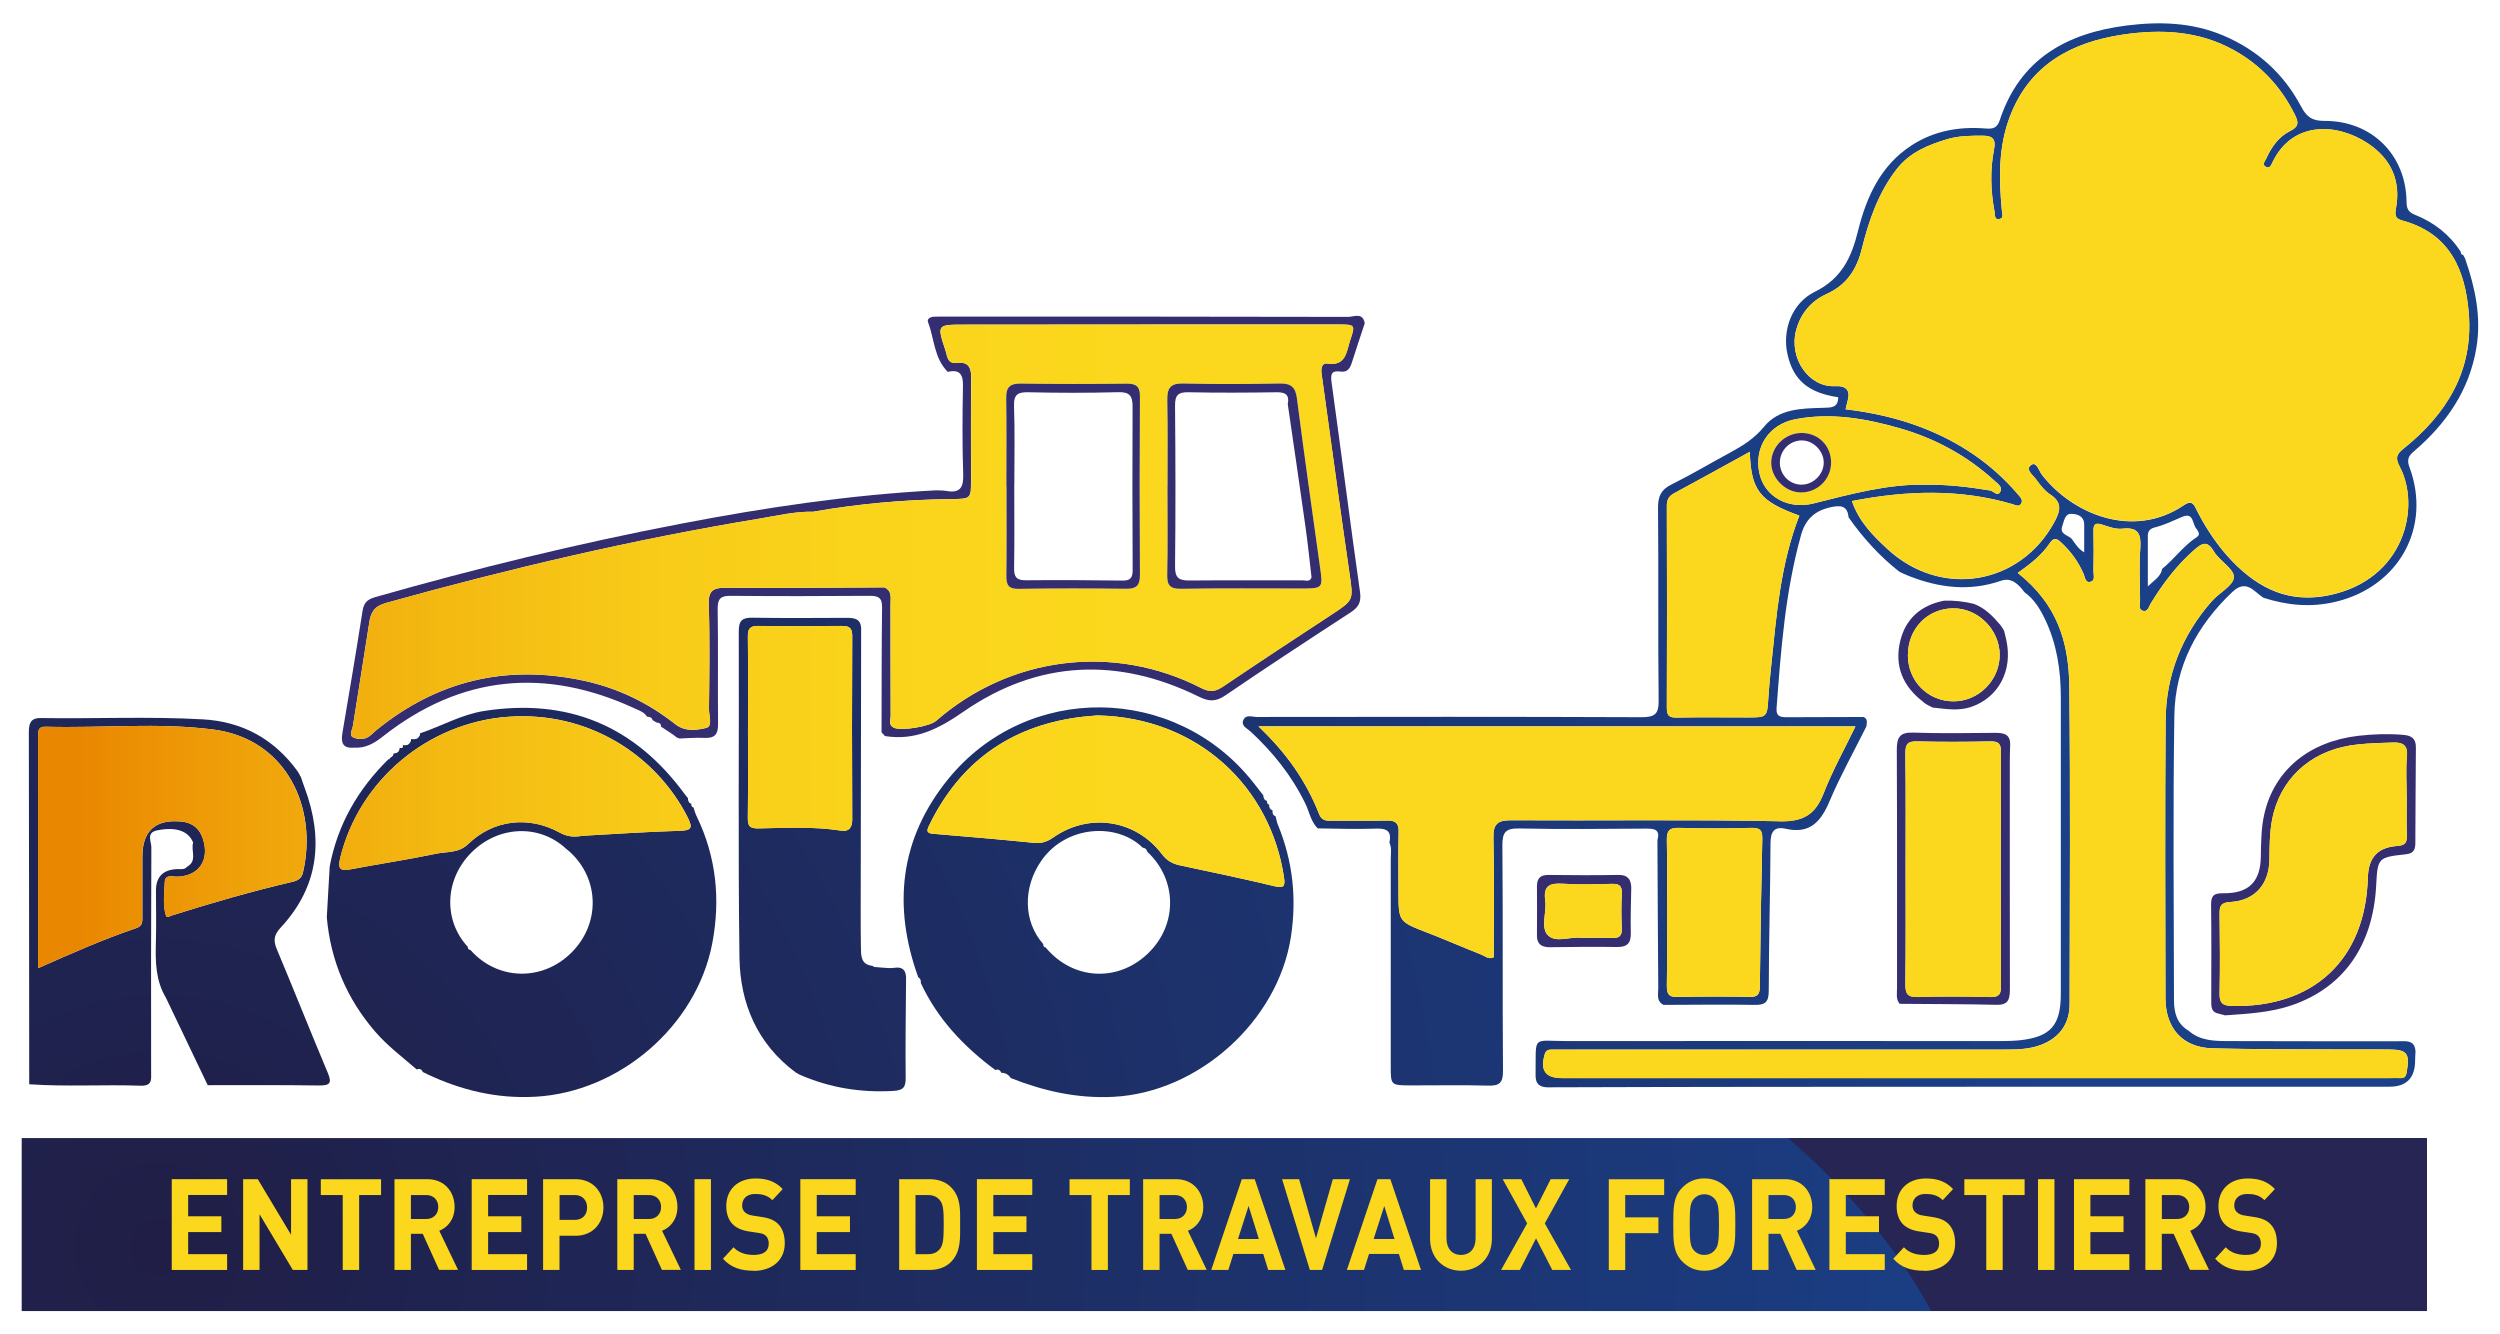 <?xml version="1.0" encoding="UTF-8"?>
<svg xmlns="http://www.w3.org/2000/svg" xmlns:xlink="http://www.w3.org/1999/xlink" viewBox="0 0 326.05 173.61" width="326px" height="174px">
  <defs>
    <filter id="drop-shadow-1" x="-5.84" y="-5.85" width="337.68" height="185.28" filterUnits="userSpaceOnUse">
      <feOffset dx="0" dy="0"></feOffset>
      <feGaussianBlur result="blur" stdDeviation="2.83"></feGaussianBlur>
      <feFlood flood-color="#1d1d1b" flood-opacity=".5"></feFlood>
      <feComposite in2="blur" operator="in"></feComposite>
      <feComposite in="SourceGraphic"></feComposite>
    </filter>
    <radialGradient id="radial-gradient" cx="20.67" cy="162.43" fx="20.67" fy="162.43" r="248.85" gradientUnits="userSpaceOnUse">
      <stop offset="0" stop-color="#201e46"></stop>
      <stop offset="1" stop-color="#1a4088"></stop>
    </radialGradient>
    <radialGradient id="radial-gradient-2" cx="20.67" cy="162.43" fx="20.67" fy="162.43" r="248.85" xlink:href="#radial-gradient"></radialGradient>
    <radialGradient id="radial-gradient-3" cx="20.67" cy="162.43" fx="20.67" fy="162.43" r="248.85" xlink:href="#radial-gradient"></radialGradient>
    <radialGradient id="radial-gradient-4" cx="20.67" cy="162.43" fx="20.67" fy="162.43" r="248.85" xlink:href="#radial-gradient"></radialGradient>
    <radialGradient id="radial-gradient-5" cx="20.67" cy="162.43" fx="20.67" fy="162.43" r="248.86" xlink:href="#radial-gradient"></radialGradient>
    <radialGradient id="radial-gradient-6" cx="20.67" cy="162.43" fx="20.67" fy="162.43" r="248.85" xlink:href="#radial-gradient"></radialGradient>
    <linearGradient id="linear-gradient" x1="10.42" y1="40.83" x2="152.63" y2="40.83" gradientUnits="userSpaceOnUse">
      <stop offset="0" stop-color="#ea8700"></stop>
      <stop offset=".16" stop-color="#efa30a"></stop>
      <stop offset=".34" stop-color="#f4ba12"></stop>
      <stop offset=".52" stop-color="#f8cb18"></stop>
      <stop offset=".73" stop-color="#fad41b"></stop>
      <stop offset="1" stop-color="#fbd81d"></stop>
    </linearGradient>
    <linearGradient id="linear-gradient-2" x1="10.42" y1="104.25" x2="152.63" y2="104.25" xlink:href="#linear-gradient"></linearGradient>
    <linearGradient id="linear-gradient-3" x1="10.42" y1="109.65" x2="152.63" y2="109.65" xlink:href="#linear-gradient"></linearGradient>
    <linearGradient id="linear-gradient-4" x1="10.42" y1="76.05" x2="152.63" y2="76.05" xlink:href="#linear-gradient"></linearGradient>
    <linearGradient id="linear-gradient-5" x1="10.42" y1="118.78" x2="152.63" y2="118.78" xlink:href="#linear-gradient"></linearGradient>
    <linearGradient id="linear-gradient-6" x1="10.41" y1="59.87" x2="152.63" y2="59.87" xlink:href="#linear-gradient"></linearGradient>
    <linearGradient id="linear-gradient-7" x1="10.42" y1="103.23" x2="152.63" y2="103.23" xlink:href="#linear-gradient"></linearGradient>
    <linearGradient id="linear-gradient-8" x1="10.42" y1="104.28" x2="152.63" y2="104.28" xlink:href="#linear-gradient"></linearGradient>
    <linearGradient id="linear-gradient-9" x1="10.42" y1="110.26" x2="152.63" y2="110.26" xlink:href="#linear-gradient"></linearGradient>
    <linearGradient id="linear-gradient-10" x1="10.42" y1="94.77" x2="152.62" y2="94.77" xlink:href="#linear-gradient"></linearGradient>
    <linearGradient id="linear-gradient-11" x1="10.42" y1="69.15" x2="152.63" y2="69.15" xlink:href="#linear-gradient"></linearGradient>
    <linearGradient id="linear-gradient-12" x1="10.42" y1="113.8" x2="152.63" y2="113.8" xlink:href="#linear-gradient"></linearGradient>
    <linearGradient id="linear-gradient-13" x1="10.41" y1="113.15" x2="152.63" y2="113.15" xlink:href="#linear-gradient"></linearGradient>
    <linearGradient id="linear-gradient-14" x1="10.41" y1="85.19" x2="152.62" y2="85.19" xlink:href="#linear-gradient"></linearGradient>
    <linearGradient id="linear-gradient-15" x1="10.41" y1="118.66" x2="152.63" y2="118.66" xlink:href="#linear-gradient"></linearGradient>
  </defs>
  <g id="Calque_1" style="filter:url(#drop-shadow-1);">
    <polygon points="316.52 170.78 248.03 170.78 2.83 170.78 2.83 148.22 228.78 148.22 316.52 148.22 316.52 170.78" style="fill:url(#radial-gradient); fill-rule:evenodd;"></polygon>
    <path d="M316.52,148.22h-83.33c8.01,6.92,14.34,14.5,18.68,22.55h64.65v-22.55Z" style="fill:#262554;"></path>
    <path d="M243.04,93.3c.61.26.4.77.38,1.22-1.61,3.23-3.38,6.4-4.79,9.72-1.13,2.69-2.56,4.36-5.73,3.64-1.52-.34-1.98.38-1.99,1.89-.03,6.41-.22,12.82-.23,19.22,0,1.47-.43,1.89-1.87,1.86-3.95-.08-7.9,0-11.85,0-.99-.5-.68-1.43-.69-2.22-.05-6.43-.08-12.85-.11-19.28.39-1.35-.37-1.5-1.46-1.49-5.51.03-11.02.1-16.53-.02-1.8-.04-2.25.48-2.23,2.25.09,9.79,0,19.58.08,29.37.01,1.57-.47,1.96-1.96,1.92-3.37-.1-6.74-.02-10.11-.03-2.57-.01-2.57-.03-2.57-2.51,0-9.01,0-18.03,0-27.04,0-.7.15-1.43-.17-2.11h0c.3-1.42-.26-1.89-1.71-1.83-2.55.09-5.1,0-7.65-.03-.9-.91-1.09-2.17-1.62-3.26-1.76-3.61-4.21-6.67-7.14-9.38-.44-.41-1.27-.72-.93-1.5.33-.76,1.15-.39,1.74-.39,16.73-.02,33.46-.04,50.18.03,1.76,0,2.27-.41,2.24-2.21-.1-8.36,0-16.73-.08-25.09-.01-1.49.38-2.37,1.75-3.05,2.61-1.29,5.11-2.79,7.67-4.17,1.64-.89,3.15-1.83,4.4-3.36,1.94-2.37,4.89-2.39,7.69-2.47,1.03-.03,1.99.03,1.99-1.38-3.91-.58-5.86-2.23-6.62-5.62-.69-3.06.51-6.63,3.58-8.14,3.53-1.74,4.78-4.51,5.64-8,1.09-4.39,2.94-8.47,6.95-11.08,2.94-1.91,6.22-2.49,9.66-2.21.95.08,1.52-.04,1.86-1.09,2.62-7.97,8.72-11.35,16.54-12.34,4.28-.54,8.53-.42,12.6,1.3,4.47,1.89,7.88,4.98,10.14,9.23.72,1.37,1.43,1.92,3.07,1.91,6.17-.03,10.65,4.45,10.7,10.57,0,.94.3,1.36,1.13,1.69,2.47.98,4.48,2.57,5.95,4.81-.03.25.08.37.31.42h0c.09.16.17.32.26.48,0,0,0,.02,0,.02,1.3,3.76,2.13,7.6,1.46,11.6-.92,5.56-3.93,9.9-8.13,13.49-.72.61-.97,1.08-.6,2.08,2.92,7.86-1.39,15.58-9.6,17.55-3.25.78-6.34.48-9.45-.52h0c-1.24-.81-2.23-2.48-4.05-.75-4.64,4.39-7.46,9.71-7.56,16.08-.19,12.38-.07,24.76-.05,37.14,0,1.59.35,3.09,1.9,3.99,1.53,1.36,3.43,1.35,5.29,1.36,7.36.04,14.71.01,22.06.02,1.02,0,2.19-.21,2.25,1.37-.02.39-.05.78-.05,1.16q-.02,3.4-3.34,3.4c-27.29,0-54.58,0-81.87.02-9.33,0-18.67.04-28,.06-1-.04-1.52-.47-1.5-1.57.08-5.34-.58-4.46,4.18-4.46,18.8-.03,37.6,0,56.4,0,.84,0,1.69-.02,2.52-.1,4.06-.43,5.4-1.94,5.4-6.04,0-12.9,0-25.8,0-38.7,0-3.54-.52-6.96-2.06-10.18-.65-1.35-1.42-2.62-2.68-3.52-.76-1.03-1.7-1.97-3.04-1.5-4.1,1.42-8.06.94-11.98-.6l-.05-.02c-.16-.08-.8-.31-1.28-.58-2.55-2.01-4.71-4.39-6.58-7.05-.16-1.47-.93-1.64-2.28-1.35-2.12.45-3.35,1.56-3.93,3.65-2.06,7.38-2.62,14.96-3.19,22.54-.09,1.2.6,1.21,1.43,1.21,3.29-.01,6.58-.02,9.87-.03ZM271.82,68.09c-.09-1.12-1.09-1.29-1.78-1.28-.75.02-.87,1.02-1.09,1.64-.35,1.02.75,1.12,1.24,1.61.45.63.85,1.31,1.63,1.77v-3.74ZM286.55,68.85c-.67-.53-.34-2.34-1.95-1.65-1.18.51-2.33,1.07-3.58,1.38-.54.13-.91.44-.9,1.07.01,2.21,0,4.41,0,6.62.79-.77,1.7-1.27,1.87-2.29,1.59-1.29,2.78-3.01,4.52-4.14.46-.3.23-.65.03-.98ZM241.53,65.16c.92,2.69,2.78,4.54,4.69,6.3,7,6.4,17.29,4.64,21.74-3.63.77-1.43,1-2.52-.58-3.54-.73-.48-1.32-1.25-1.84-1.97-.4-.55-1.45-1.29-.65-1.87.71-.52,1.01.74,1.39,1.23,3.88,5.06,11.83,8.56,18.57,3.99,1.12-.76,1.35.08,1.68.74,1.25,2.43,2.76,4.69,4.66,6.65,3.45,3.54,7.4,5.44,12.56,4.37,9.87-2.04,11.96-11.49,9.25-16.7-.6-1.16-.54-1.62.5-2.45,5.58-4.49,9.07-10.1,8.48-17.57-.45-5.73-2.47-10.46-8.66-12.15-.87-.24-1.02-.62-.85-1.54.68-3.61-.59-6.48-3.65-8.52-4.05-2.69-9.82-2.95-12.43,2.43-.19.4-.39.95-.95.58-.44-.29-.03-.71.12-1.03.67-1.51,1.64-2.87,3.12-3.6,1.25-.62,1.06-1.23.57-2.21-1.79-3.57-4.39-6.37-7.89-8.32-4.57-2.55-9.5-2.78-14.5-2.04-6.72,1-12.15,3.93-14.73,10.68-1.52,3.98-1.44,8.11-1.05,12.25.04.45.28,1-.32,1.12-.68.14-.56-.53-.63-.93-.51-2.7-.6-5.41-.08-8.1.28-1.42-.15-1.83-1.52-1.84-1.57,0-3.15.02-4.62.47-2.5.76-4.87,1.71-6.59,3.95-2.39,3.11-3.6,6.69-4.52,10.39-.67,2.69-1.99,4.66-4.58,5.84-2.02.92-3.4,2.54-3.98,4.75-.95,3.68,1.7,7.45,5.09,7.27q2.24-.12,1.62,1.98c-.09.3-.15.61-.25,1.03,3.48.43,6.8,1.16,10,2.4,4.85,1.88,9.05,4.69,12.44,8.66.29.34.71.7.49,1.18-.26.57-.75.26-1.16.14-6.87-2.02-13.79-1.8-20.94-.41ZM263.15,74.5c5.16,4.09,6.66,9,6.73,14.8.15,13.81.06,27.62.04,41.43,0,2.59-1.32,4.41-3.74,5.33-1.54.59-3.17.61-4.79.61-18.99,0-37.99,0-56.99,0-.65,0-1.3,0-1.94,0-.46,0-.84.04-1.01.65-.59,2.1.1,3.07,2.29,3.07,35.98,0,71.96,0,107.94,0,.45,0,.91-.02,1.36,0,.56.02.75-.21.84-.77.43-2.48.07-2.95-2.38-2.96-7.65-.03-15.3.04-22.94-.15-3.94-.1-6.13-2.64-6.14-6.55-.02-12.06-.07-24.12.02-36.17.04-5.9,2.1-11.13,6.01-15.58.97-1.11,2.86-2.07,2.9-3.15.04-1.08-1.89-2.12-2.63-3.37-.86-1.47-1.55-1.04-2.49-.23-2.33,2.02-4.14,4.44-5.74,7.05-.25.42-.39,1.13-1.02.94-.62-.19-.35-.89-.36-1.37-.03-2.27-.13-4.55.03-6.81.12-1.83-.25-2.77-2.34-2.53-.85.1-1.78-.25-2.64-.53-.89-.29-1.15-.05-1.13.85.04,1.75.03,3.5,0,5.25,0,.48.26,1.2-.39,1.36-.68.17-.7-.59-.89-1.02-.68-1.57-1.65-2.92-2.9-4.08-.54-.51-.96-.78-1.51.05-1.06,1.58-2.55,2.74-4.19,3.89ZM164.14,94.54c3.65,3.46,6.23,7.15,7.9,11.43.35.89.97.87,1.7.86,2.4-.01,4.8.03,7.2-.02,1.08-.02,1.5.36,1.47,1.46-.06,2.59-.02,5.18-.02,7.78,0,3.96.01,3.93,3.81,5.4,2.35.91,4.65,1.92,6.99,2.84.49.19.95.69,1.62.34,0-5.19.08-10.38-.04-15.56-.04-1.84.56-2.31,2.33-2.3,11.67.07,23.34-.11,35,.13,3.1.06,4.66-.88,5.74-3.66,1.15-2.95,2.71-5.75,4.15-8.72h-77.85ZM228.22,58.71c-3.43,1.88-6.63,3.67-9.87,5.41-.73.39-.96.87-.96,1.68.03,8.75.04,17.51,0,26.26,0,1.01.26,1.34,1.3,1.32,3.05-.06,6.09-.02,9.14-.02,2.65,0,2.64,0,2.8-2.56.08-1.36.22-2.71.36-4.06.69-6.67,1.21-13.37,3.68-19.7-5.17-1.87-6.31-3.29-6.46-8.33ZM217.41,118.76c0,3.17.03,6.35-.02,9.52-.01.99.12,1.56,1.33,1.54,3.17-.07,6.34-.07,9.52-.01,1.08.02,1.26-.43,1.28-1.38.07-6.4.17-12.8.32-19.2.02-1.05-.19-1.48-1.35-1.46-3.17.08-6.35.09-9.52,0-1.35-.04-1.61.46-1.58,1.68.07,3.11.02,6.21.02,9.32ZM250.99,63.01c3.19-.05,5.88.32,8.56.75.45.07.96.85,1.33.16.33-.61-.33-1.04-.75-1.42-3.59-3.28-7.76-5.54-12.42-6.87-4.44-1.27-8.94-2.05-13.57-1.16-3.43.66-5.41,3.66-4.68,7.04.67,3.07,3.77,4.77,7.06,3.94,4.91-1.24,9.81-2.55,14.47-2.44Z" style="fill:url(#radial-gradient-2); fill-rule:evenodd;"></path>
    <path d="M54.36,139.28c-1.85-1.6-3.81-3.07-5.42-4.93-3.71-4.3-5.82-9.27-6.32-14.93.13-2.21.26-4.43.38-6.64,1.04-5.47,3.69-10.06,7.64-13.95l.17-.03.05-.17c.21-.16.47-.27.42-.6v.03c.46-.05.85-.19.8-.78l-.03.02c.39.12.58.02.43-.42l-.04.05c.7.18,1.08-.12,1.2-.81l-.03.03c.68.15,1.1-.09,1.2-.8l.04.06c2.78-.94,5.35-2.44,8.32-2.9,10.88-1.68,19.55,1.91,26.07,10.77.15.21.32.4.48.6.01.33.08.63.45.75h0c-.03.23.03.41.28.48.12.36.21.74.38,1.08,2.59,5.32,3.16,10.88,2.06,16.65-2.07,10.79-12.12,19.4-23.11,19.99-5,.27-9.62-.85-14.08-2.95l-.05-.04c-.17-.07-.33-.14-.49-.22h0c-.16-.35-.41-.51-.8-.35ZM61.01,123.29c-.01.25.12.37.36.41,3.5,3.96,9.34,4.12,13.14.35,3.82-3.79,3.7-9.65-.25-13.21-.15-.12-.29-.24-.44-.36h0c-3.46-3.23-8.8-3.03-12.32.48-3.51,3.49-3.72,8.84-.49,12.32h0ZM75.96,108.79c3.88-.21,8.27-.52,12.67-.65,1.55-.04,1.75-.36,1.06-1.74-4.07-8.05-12.89-13.89-23.4-13.13-10.49.76-19.46,8.28-21.92,18.43-.4,1.63.21,1.68,1.5,1.44,3.68-.7,7.39-1.25,11.05-2.02,1.39-.29,2.89-.04,4.15-1.26,3.28-3.16,7.83-3.69,11.83-1.54.85.46,1.63.73,3.07.47Z" style="fill:url(#radial-gradient-3); fill-rule:evenodd;"></path>
    <path d="M119.74,127.2c-3.33-9.28-2.39-18,3.88-25.75,10.29-12.73,29.69-12.47,39.83.39.44.56.87,1.12,1.31,1.68.02.33.11.62.48.73h0c-.03.23.03.41.28.48,0,.33.07.62.44.74,0,0,0,0,0,0-.01.34.01.65.4.78h0c.1.37.16.75.3,1.1,1.94,4.72,2.48,9.56,1.7,14.63-1.69,10.99-12.05,20.29-23.15,20.86-4.7.24-9.09-.75-13.39-2.45h0c-.28-.46-.7-.68-1.24-.69h0c-.14-.36-.39-.5-.77-.36-4.11-3.04-7.54-6.66-9.72-11.35.05-.34-.07-.59-.35-.77ZM136.38,123.37c.13.14.26.29.38.43,3.64,3.9,9.31,3.99,13.1.2,3.75-3.74,3.64-9.53-.23-13.12-.07-.33-.29-.5-.61-.54l-.02-.02c-3.31-3.25-9.94-2.93-13.18,1.71-2.44,3.49-2.37,7.95.24,10.89h0c-.02.24.07.4.33.45h0ZM143.19,93.09c-.9.09-1.8.14-2.7.27-8.94,1.26-15.38,5.97-19.32,14.1-.35.71-.32,1.01.58,1.08,4.39.36,8.77.74,13.15,1.18.97.1,1.69-.17,2.49-.72,4.66-3.25,10.73-2.32,14.15,2.19.66.86,1.37,1.25,2.34,1.46,4.1.87,8.21,1.73,12.29,2.71,1.24.3,1.47.07,1.29-1.14-1.75-11.77-11.17-20.83-24.27-21.12Z" style="fill:url(#radial-gradient-4); fill-rule:evenodd;"></path>
    <path d="M3.81,141.19c-.01-15.29-.02-30.57-.05-45.86,0-1.12.18-1.91,1.55-1.89,7.05.11,14.12-.23,21.16.17,5.14.29,9.27,2.56,12.32,6.74.1.17.21.34.31.51.01.1.05.17.13.23.16.48.32.97.5,1.44,2.48,6.66,1.88,12.84-3.09,18.2-.92.99-1.02,1.7-.54,2.85,2.25,5.36,4.39,10.76,6.64,16.11.54,1.29.37,1.68-1.09,1.67-4.85-.07-9.7-.04-14.56-.04-1.81-3.8-3.63-7.6-5.45-11.4-1.35-2.25-1.38-4.72-1.31-7.23.07-2.25.01-4.5.01-6.75q0-2.71,2.8-2.8c.43-.02.91.12,1.25-.3,1.4-.77.47-2.12.8-3.16-.61-1.52-2.26-2.09-4.7-1.59-1.46.29-.75,1.46-.75,2.19-.05,9.76-.04,19.52-.03,29.28,0,.98.2,1.89-1.4,1.83-4.84-.17-9.69.15-14.53-.19ZM4.97,126.06c4.32-1.91,8.49-3.77,12.82-5.23.84-.28.78-.87.78-1.53-.01-2.59,0-5.18,0-7.77q0-5.08,5.09-4.59c1.44.14,2.36.88,2.81,2.26.89,2.75-.5,4.82-3.3,4.93-.62.03-1.64-.39-1.68.73-.05,1.46-.29,2.96.17,4.4.09.29.57-.02.87-.11,5.17-1.63,10.37-3.13,15.65-4.36.75-.18,1.17-.51,1.33-1.19,1.97-8.41-2.12-17.39-11.61-18.65-7.27-.96-14.62-.17-21.93-.38-.97-.03-1,.49-1,1.21.01,10.03,0,20.06,0,30.28Z" style="fill:url(#radial-gradient-5); fill-rule:evenodd;"></path>
    <path d="M103.77,139.66c-5.01-3.73-7.24-8.99-7.33-14.97-.19-14.19-.04-28.38-.09-42.58,0-1.39.46-1.78,1.79-1.76,4.08.07,8.16.04,12.25.02.99,0,1.84.08,1.92,1.34-.02,10.62-.04,21.25-.05,31.87,0,3.24-.03,6.48.02,9.72.02,1.07-.05,2.31,1.53,2.46.08.1.18.15.31.15.31.03.62.05.93.08.5.02,1.02.11,1.51.03,1.29-.21,1.66.44,1.61,1.57-.03,4.26-.1,8.52-.05,12.79.01,1.25-.36,1.62-1.61,1.69-4.27.25-8.34-.42-12.25-2.13-.17-.09-.32-.19-.48-.28ZM97.55,94.72c0,3.89.03,7.77-.02,11.66,0,1,.1,1.47,1.34,1.45,3.61-.07,7.23-.27,10.82.29,1,.16,1.47-.36,1.46-1.48-.04-7.97-.04-15.93,0-23.9,0-1.05-.37-1.32-1.35-1.31-3.63.04-7.25.06-10.88,0-1.15-.02-1.4.4-1.38,1.46.05,3.95.02,7.9.02,11.85Z" style="fill:url(#radial-gradient-6); fill-rule:evenodd;"></path>
    <path d="M88.58,96.1c-.08-.05-.17-.09-.28-.1-.15-.12-.31-.24-.46-.36-.55-.36-1.1-.73-1.64-1.09.04-.45-.29-.48-.6-.54l-.08.1.07-.11c-.16-.1-.32-.19-.48-.29h0c-.1-.37-.4-.44-.73-.45-.36-.59-1-.8-1.57-1.06-11.67-5.4-22.68-4.37-32.85,3.62-1.19.94-2.3,1.58-3.8,1.48-1.5.13-1.71-.69-1.5-1.93.9-5.29,1.79-10.58,2.62-15.88.17-1.06.59-1.51,1.62-1.81,13.18-3.76,26.47-7.01,39.93-9.59,10.99-2.11,22.04-3.76,33.23-4.35.45.02.91,0,1.36.08,1.84.33,2.26-.49,2.2-2.23-.13-3.82-.1-7.64-.03-11.46.03-1.5-.41-2.2-1.98-1.84-1.8-1.79-1.75-4.33-2.58-6.5-.16-.42.31-.66.74-.69.45-.02.91-.02,1.36-.02,17.56,0,35.12,0,52.68.04.75,0,1.92-.64,2.18.83-.56,1.71-1.14,3.41-1.68,5.13-.24.76-.58,1.3-1.49,1.17-1.23-.17-1.3.4-1.15,1.46,1.26,9.09,2.41,18.18,3.7,27.26.19,1.33-.16,2-1.22,2.69-5.47,3.56-10.94,7.14-16.33,10.82-1.24.84-2.12.84-3.47.17-10.56-5.2-20.97-4.75-30.65,1.93-3.28,2.27-6.31,3.84-10.28,3.21-.15-.17-.3-.33-.45-.49.02-5.44,0-10.88.07-16.32.02-1.27-.53-1.48-1.63-1.48-6.03.04-12.05.06-18.08,0-1.36-.02-1.75.38-1.73,1.74.08,4.99,0,9.98.05,14.97.02,1.35-.43,1.89-1.79,1.82-1.09-.06-2.2.05-3.3.08ZM106.1,66.54c-2.35-.06-4.63.49-6.91.87-16.49,2.72-32.74,6.53-48.84,11.02-1.58.44-1.99,1.24-2.2,2.61-.68,4.47-1.42,8.93-2.12,13.39-.08.54-.6,1.27.07,1.55.58.25,1.4.31,2.04-.15.31-.22.58-.51.88-.76,7.97-6.51,16.99-8.66,27.06-6.51,4.44.95,8.42,2.87,11.96,5.66,1.32,1.04,2.79.81,4.06.51.88-.21.35-1.61.36-2.46.05-4.53.13-9.07-.03-13.6-.07-1.89.6-2.24,2.31-2.22,6.86.06,13.73-.02,20.59-.05,1.03.44.81,1.36.81,2.18,0,4.86,0,9.72.02,14.58,0,.51-.34,1.18.41,1.54.95.45,4.66-.14,5.52-.9,9.65-8.41,23.13-10.13,34.56-4.28,1.2.61,1.91.45,2.9-.22,4.66-3.15,9.36-6.25,14.07-9.33,2.96-1.94,2.88-1.9,2.38-5.35-1.27-8.7-2.43-17.41-3.65-26.11-.09-.66.05-1.41.71-1.31,2.5.39,2.53-1.56,3.02-3.03.69-2.04.65-2.06-1.54-2.06-16.27,0-32.54,0-48.81.02-3.52,0-3.55,0-2.42,3.38.24.71.21,1.77,1.5,1.61,1.5-.19,1.87.65,1.85,2-.05,4.41-.02,8.82-.02,13.22,0,2.53,0,2.51-2.62,2.54-6.02.07-12,.6-17.93,1.64Z" style="fill:#342e71; fill-rule:evenodd;"></path>
    <path d="M290.15,132.21c-.09-.06-.19-.09-.3-.08-.16-.04-.32-.09-.48-.14-.96-.15-.98-.86-.98-1.6,0-4.2.04-8.41-.02-12.61-.01-1.2.39-1.51,1.58-1.49,3.33.04,4.87-1.49,4.91-4.82.03-1.88.04-3.76.47-5.59,1.33-5.68,5.84-9.39,12.28-10.13,1.93-.22,3.86-.28,5.8-.12,1.13.09,1.67.5,1.67,1.62-.02,4.08-.06,8.16-.07,12.23,0,.9-.01,1.6-1.25,1.73-3.64.39-3.67.47-3.86,4.09-.42,7.84-4.26,13.27-10.98,15.59-2.85.98-5.82,1.12-8.78,1.33ZM313.87,103.47c0-1.68-.12-3.38.04-5.05.14-1.44-.55-1.82-1.73-1.79-1.55.04-3.1.09-4.64.25-5.57.55-9.65,3.86-11,8.89-.54,2.02-.53,4.09-.56,6.16-.05,3.21-1.93,5.32-5.07,5.5-1.29.07-1.45.54-1.43,1.62.05,3.43.07,6.86,0,10.3-.03,1.29.43,1.62,1.67,1.64,10.65.22,17.37-6.11,17.67-16.73.07-2.59,1.24-3.96,3.85-4.14,1.1-.08,1.25-.49,1.23-1.4-.05-1.75-.01-3.5-.01-5.24Z" style="fill:#342e71; fill-rule:evenodd;"></path>
    <path d="M247.75,130.71c-.51-.62-.34-1.35-.34-2.05,0-10.35.02-20.7-.03-31.05,0-1.63.37-2.34,2.15-2.27,3.55.12,7.12.06,10.67.03,1.09,0,1.96.13,1.97,1.49-.02.71-.05,1.42-.05,2.14,0,9.92-.01,19.83.01,29.75,0,1.27-.13,2.13-1.74,2.09-4.21-.1-8.42-.09-12.64-.13ZM248.53,112.96c0,5.05.03,10.1-.03,15.15-.01,1.19.2,1.75,1.57,1.71,3.17-.09,6.35-.08,9.52,0,1.15.03,1.39-.39,1.38-1.45-.04-10.17-.04-20.33,0-30.5,0-1.13-.35-1.41-1.43-1.39-3.17.07-6.34.08-9.51,0-1.21-.03-1.54.34-1.53,1.54.06,4.98.03,9.97.03,14.96Z" style="fill:#342e71; fill-rule:evenodd;"></path>
    <path d="M250.87,91.36c-2.69-2.01-3.82-4.7-3.05-7.94.7-2.95,2.73-4.71,5.74-5.29,1.31-.04,2.61.1,3.88.42,1.46.55,2.5,1.63,3.47,2.78.11.16.22.32.33.49.02.08.06.16.13.22.1.43.22.86.31,1.3.83,3.93-1.04,7.43-4.61,8.65-1.64.56-3.3.26-4.95.09,0,0-.03-.01-.03,0-.17-.08-.91-.42-1.22-.69ZM248.82,85.23c0,3.4,2.62,6.04,5.98,6.03,3.28-.01,6.02-2.79,6-6.09-.02-3.27-2.84-6.07-6.07-6.04-3.36.03-5.9,2.66-5.9,6.1Z" style="fill:#342e71; fill-rule:evenodd;"></path>
    <path d="M201.82,123.31c-.94-.06-1.38-.56-1.37-1.5.01-2.13.02-4.27,0-6.4-.01-1.05.42-1.52,1.51-1.51,3.04.04,6.08.05,9.12,0,1.2-.02,1.62.55,1.67,1.61-.03,1.99-.11,3.98-.06,5.97.03,1.33-.47,1.84-1.81,1.82-3.02-.05-6.04,0-9.05.03ZM206.2,122.11c1.52,0,2.76-.05,3.98.02,1,.05,1.39-.27,1.34-1.31-.08-1.48-.08-2.98,0-4.46.06-1.06-.36-1.32-1.34-1.29-2.13.06-4.28.12-6.41-.02-1.71-.11-2.51.31-2.24,2.18.21,1.52-.63,3.5.32,4.51,1.04,1.11,3.06.15,4.35.37Z" style="fill:#342e71; fill-rule:evenodd;"></path>
    <path d="M52.44,96.93c.17-.62.56-.89,1.2-.81-.12.69-.5.99-1.2.81Z" style="fill:#fefefe; fill-rule:evenodd;"></path>
    <path d="M53.61,96.15c.15-.64.56-.9,1.2-.8-.11.71-.52.95-1.2.8Z" style="fill:#fefefe; fill-rule:evenodd;"></path>
    <path d="M51.27,98.06c-.04-.59.25-.82.82-.78.04.59-.34.73-.82.78Z" style="fill:#fefefe; fill-rule:evenodd;"></path>
    <path d="M50.87,98.63c.05-.27.1-.52.42-.6.05.33-.21.45-.42.6Z" style="fill:#fefefe; fill-rule:evenodd;"></path>
    <path d="M52.05,97.3c.14-.14.28-.28.42-.42.15.44-.03.54-.42.42Z" style="fill:#fefefe; fill-rule:evenodd;"></path>
    <path d="M313.51,58.27c5.58-4.49,9.07-10.1,8.48-17.57-.45-5.73-2.47-10.46-8.66-12.15-.87-.24-1.02-.62-.85-1.54.68-3.61-.59-6.48-3.65-8.52-4.05-2.69-9.82-2.95-12.43,2.43-.19.4-.39.95-.95.58-.44-.29-.03-.71.12-1.03.67-1.51,1.64-2.87,3.12-3.6,1.25-.62,1.06-1.23.57-2.21-1.79-3.57-4.39-6.37-7.89-8.32-4.57-2.55-9.5-2.78-14.5-2.04-6.72,1-12.15,3.93-14.73,10.68-1.52,3.98-1.44,8.11-1.05,12.25.04.45.28,1-.32,1.12-.68.14-.56-.53-.63-.93-.51-2.7-.6-5.41-.08-8.1.28-1.42-.15-1.83-1.52-1.84-1.57,0-3.15.02-4.62.47-2.5.76-4.87,1.71-6.59,3.95-2.39,3.11-3.6,6.69-4.52,10.39-.67,2.69-1.99,4.66-4.58,5.84-2.02.92-3.4,2.54-3.98,4.75-.95,3.68,1.7,7.45,5.09,7.27q2.24-.12,1.62,1.98c-.09.3-.15.61-.25,1.03,3.48.43,6.8,1.16,10,2.4,4.85,1.88,9.05,4.69,12.44,8.66.29.34.71.7.49,1.18-.26.57-.75.26-1.16.14-6.87-2.02-13.79-1.8-20.94-.41.92,2.69,2.78,4.54,4.69,6.3,7,6.4,17.29,4.64,21.74-3.63.77-1.43,1-2.52-.58-3.54-.73-.48-1.32-1.25-1.84-1.97-.4-.55-1.45-1.29-.65-1.87.71-.52,1.01.74,1.39,1.23,3.88,5.06,11.83,8.56,18.57,3.99,1.12-.76,1.35.08,1.68.74,1.25,2.43,2.76,4.69,4.66,6.65,3.45,3.54,7.4,5.44,12.56,4.37,9.87-2.04,11.96-11.49,9.25-16.7-.6-1.16-.54-1.62.5-2.45Z" style="fill:url(#linear-gradient); fill-rule:evenodd;"></path>
    <path d="M311.5,136.67c-7.65-.03-15.3.04-22.94-.15-3.94-.1-6.13-2.64-6.14-6.55-.02-12.06-.07-24.12.02-36.17.04-5.9,2.1-11.13,6.01-15.58.97-1.11,2.86-2.07,2.9-3.15.04-1.08-1.89-2.12-2.63-3.37-.86-1.47-1.55-1.04-2.49-.23-2.33,2.02-4.14,4.44-5.74,7.05-.25.42-.39,1.13-1.02.94-.62-.19-.35-.89-.36-1.37-.03-2.27-.13-4.55.03-6.81.12-1.83-.25-2.77-2.34-2.53-.85.1-1.78-.25-2.64-.53-.89-.29-1.15-.05-1.13.85.04,1.75.03,3.5,0,5.25,0,.48.26,1.2-.39,1.36-.68.17-.7-.59-.89-1.02-.68-1.57-1.65-2.92-2.9-4.08-.54-.51-.96-.78-1.51.05-1.06,1.58-2.55,2.74-4.19,3.89,5.16,4.09,6.66,9,6.73,14.8.15,13.81.06,27.62.04,41.43,0,2.59-1.32,4.41-3.74,5.33-1.54.59-3.17.61-4.79.61-18.99,0-37.99,0-56.99,0-.65,0-1.3,0-1.94,0-.46,0-.84.04-1.01.65-.59,2.1.1,3.07,2.29,3.07,35.98,0,71.96,0,107.94,0,.45,0,.91-.02,1.36,0,.56.02.75-.21.84-.77.43-2.48.07-2.95-2.38-2.96Z" style="fill:url(#linear-gradient-2); fill-rule:evenodd;"></path>
    <path d="M232.1,106.92c3.1.06,4.66-.88,5.74-3.66,1.15-2.95,2.71-5.75,4.15-8.72h-77.85c3.65,3.46,6.23,7.15,7.9,11.43.35.89.97.87,1.7.86,2.4-.01,4.8.03,7.2-.02,1.08-.02,1.5.36,1.47,1.46-.06,2.59-.02,5.18-.02,7.78,0,3.96.01,3.93,3.81,5.4,2.35.91,4.65,1.92,6.99,2.84.49.19.95.69,1.62.34,0-5.19.08-10.38-.04-15.56-.04-1.84.56-2.31,2.33-2.3,11.67.07,23.34-.11,35,.13Z" style="fill:url(#linear-gradient-3); fill-rule:evenodd;"></path>
    <path d="M218.69,93.38c3.05-.06,6.09-.02,9.14-.02,2.65,0,2.64,0,2.8-2.56.08-1.36.22-2.71.36-4.06.69-6.67,1.21-13.37,3.68-19.7-5.17-1.87-6.31-3.29-6.46-8.33-3.43,1.88-6.63,3.67-9.87,5.41-.73.39-.96.87-.96,1.68.03,8.75.04,17.51,0,26.26,0,1.01.26,1.34,1.3,1.32Z" style="fill:url(#linear-gradient-4); fill-rule:evenodd;"></path>
    <path d="M218.72,129.81c3.17-.07,6.34-.07,9.52-.01,1.08.02,1.26-.43,1.28-1.38.07-6.4.17-12.8.32-19.2.02-1.05-.19-1.48-1.35-1.46-3.17.08-6.35.09-9.52,0-1.35-.04-1.61.46-1.58,1.68.07,3.11.02,6.21.02,9.32,0,3.17.03,6.35-.02,9.52-.01.99.12,1.56,1.33,1.54Z" style="fill:url(#linear-gradient-5); fill-rule:evenodd;"></path>
    <path d="M236.52,65.45c4.91-1.24,9.81-2.55,14.47-2.44,3.19-.05,5.88.32,8.56.75.45.07.96.85,1.33.16.33-.61-.33-1.04-.75-1.42-3.59-3.28-7.76-5.54-12.42-6.87-4.44-1.27-8.94-2.05-13.57-1.16-3.43.66-5.41,3.66-4.68,7.04.67,3.07,3.77,4.77,7.06,3.94ZM235.05,56.26c2.16.05,3.76,1.71,3.75,3.86,0,2.19-1.79,3.93-3.98,3.9-2.02-.04-3.85-1.9-3.83-3.91.03-2.14,1.88-3.9,4.06-3.85Z" style="fill:url(#linear-gradient-6); fill-rule:evenodd;"></path>
    <path d="M66.28,93.28c-10.49.76-19.46,8.28-21.92,18.43-.4,1.63.21,1.68,1.5,1.44,3.68-.7,7.39-1.25,11.05-2.02,1.39-.29,2.89-.04,4.15-1.26,3.28-3.16,7.83-3.69,11.83-1.54.85.46,1.63.73,3.07.47,3.88-.21,8.27-.52,12.67-.65,1.55-.04,1.75-.36,1.06-1.74-4.07-8.05-12.89-13.89-23.4-13.13Z" style="fill:url(#linear-gradient-7); fill-rule:evenodd;"></path>
    <path d="M143.19,93.09c-.9.09-1.8.14-2.7.27-8.94,1.26-15.38,5.97-19.32,14.1-.35.71-.32,1.01.58,1.08,4.39.36,8.77.74,13.15,1.18.97.1,1.69-.17,2.49-.72,4.66-3.25,10.73-2.32,14.15,2.19.66.86,1.37,1.25,2.34,1.46,4.1.87,8.21,1.73,12.29,2.71,1.24.3,1.47.07,1.29-1.14-1.75-11.77-11.17-20.83-24.27-21.12Z" style="fill:url(#linear-gradient-8); fill-rule:evenodd;"></path>
    <path d="M27.89,94.95c-7.27-.96-14.62-.17-21.93-.38-.97-.03-1,.49-1,1.21.01,10.03,0,20.06,0,30.28,4.32-1.91,8.49-3.77,12.82-5.23.84-.28.78-.87.78-1.53-.01-2.59,0-5.18,0-7.77q0-5.08,5.09-4.59c1.44.14,2.36.88,2.81,2.26.89,2.75-.5,4.82-3.3,4.93-.62.03-1.64-.39-1.68.73-.05,1.46-.29,2.96.17,4.4.09.29.57-.02.87-.11,5.17-1.63,10.37-3.13,15.65-4.36.75-.18,1.17-.51,1.33-1.19,1.97-8.41-2.12-17.39-11.61-18.65Z" style="fill:url(#linear-gradient-9); fill-rule:evenodd;"></path>
    <path d="M109.79,81.42c-3.63.04-7.25.06-10.88,0-1.15-.02-1.4.4-1.38,1.46.05,3.95.02,7.9.02,11.85,0,3.89.03,7.77-.02,11.66,0,1,.1,1.47,1.34,1.45,3.61-.07,7.23-.27,10.82.29,1,.16,1.47-.36,1.46-1.48-.04-7.97-.04-15.93,0-23.9,0-1.05-.37-1.32-1.35-1.31Z" style="fill:url(#linear-gradient-10); fill-rule:evenodd;"></path>
    <path d="M156.67,89.53c1.2.61,1.91.45,2.9-.22,4.66-3.15,9.36-6.25,14.07-9.33,2.96-1.94,2.88-1.9,2.38-5.35-1.27-8.7-2.43-17.41-3.65-26.11-.09-.66.05-1.41.71-1.31,2.5.39,2.53-1.56,3.02-3.03.69-2.04.65-2.06-1.54-2.06-16.27,0-32.54,0-48.81.02-3.52,0-3.55,0-2.42,3.38.24.71.21,1.77,1.5,1.61,1.5-.19,1.87.65,1.85,2-.05,4.41-.02,8.82-.02,13.22,0,2.53,0,2.51-2.62,2.54-6.02.07-12,.6-17.93,1.64-2.35-.06-4.63.49-6.91.87-16.49,2.72-32.74,6.53-48.84,11.02-1.58.44-1.99,1.24-2.2,2.61-.68,4.47-1.42,8.93-2.12,13.39-.08.54-.6,1.27.07,1.55.58.25,1.4.31,2.04-.15.31-.22.58-.51.88-.76,7.97-6.51,16.99-8.66,27.06-6.51,4.44.95,8.42,2.87,11.96,5.66,1.32,1.04,2.79.81,4.06.51.88-.21.35-1.61.36-2.46.05-4.53.13-9.07-.03-13.6-.07-1.89.6-2.24,2.31-2.22,6.86.06,13.73-.02,20.59-.04,1.03.44.81,1.36.81,2.18,0,4.86,0,9.72.02,14.58,0,.51-.34,1.18.41,1.54.95.45,4.66-.14,5.52-.9,9.65-8.41,23.13-10.13,34.56-4.28ZM152.27,63.25c0-3.76.05-7.51-.03-11.27-.03-1.56.4-2.21,2.07-2.17,4.21.1,8.42.08,12.63,0,1.48-.03,2.03.52,2.21,1.97.95,7.36,1.99,14.72,3.02,22.07.37,2.63.35,2.69-2.36,2.69-5.24,0-10.49-.05-15.74.04-1.5.03-1.87-.46-1.84-1.88.09-3.82.03-7.64.03-11.46ZM131.25,63.23c0-3.82.04-7.65-.02-11.47-.03-1.41.43-1.97,1.9-1.94,4.6.07,9.2.06,13.8.01,1.22-.01,1.75.33,1.74,1.65-.05,7.77-.05,15.55,0,23.32,0,1.37-.48,1.8-1.81,1.78-4.67-.06-9.33-.07-13.99.01-1.35.02-1.63-.49-1.62-1.7.05-3.89.02-7.77.02-11.66Z" style="fill:url(#linear-gradient-11); fill-rule:evenodd;"></path>
    <path d="M312.17,96.63c-1.55.04-3.1.09-4.64.25-5.57.55-9.65,3.86-11,8.89-.54,2.02-.53,4.09-.56,6.16-.05,3.21-1.93,5.32-5.07,5.5-1.29.07-1.45.54-1.43,1.62.05,3.43.07,6.86,0,10.3-.03,1.29.43,1.62,1.67,1.64,10.65.22,17.37-6.11,17.67-16.73.07-2.59,1.24-3.96,3.85-4.14,1.1-.08,1.25-.49,1.23-1.4-.05-1.75-.01-3.5-.01-5.24s-.12-3.38.04-5.05c.14-1.44-.55-1.82-1.73-1.79Z" style="fill:url(#linear-gradient-12); fill-rule:evenodd;"></path>
    <path d="M248.5,98.01c.06,4.98.03,9.97.03,14.96s.03,10.1-.03,15.15c-.01,1.19.2,1.75,1.57,1.71,3.17-.09,6.35-.08,9.52,0,1.15.03,1.39-.39,1.38-1.45-.04-10.17-.04-20.33,0-30.5,0-1.13-.35-1.41-1.43-1.39-3.17.07-6.34.08-9.51,0-1.21-.03-1.54.34-1.53,1.54Z" style="fill:url(#linear-gradient-13); fill-rule:evenodd;"></path>
    <path d="M254.8,91.26c3.28-.01,6.02-2.79,6-6.09-.02-3.27-2.84-6.07-6.07-6.04-3.36.03-5.9,2.66-5.9,6.1,0,3.4,2.62,6.04,5.98,6.03Z" style="fill:url(#linear-gradient-14); fill-rule:evenodd;"></path>
    <path d="M210.18,115.06c-2.13.06-4.28.12-6.41-.02-1.71-.11-2.51.31-2.24,2.18.21,1.52-.63,3.5.32,4.51,1.04,1.11,3.06.15,4.35.37,1.52,0,2.76-.05,3.98.02,1,.05,1.39-.27,1.34-1.31-.08-1.48-.08-2.98,0-4.46.06-1.06-.36-1.32-1.34-1.29Z" style="fill:url(#linear-gradient-15); fill-rule:evenodd;"></path>
    <path d="M238.81,60.12c0,2.19-1.79,3.93-3.98,3.9-2.02-.04-3.85-1.9-3.83-3.91.03-2.14,1.88-3.9,4.06-3.85,2.16.05,3.76,1.71,3.75,3.86ZM234.99,57.23c-1.55,0-2.82,1.26-2.86,2.83-.04,1.58,1.17,2.88,2.72,2.94,1.59.06,3.02-1.32,3-2.91-.01-1.5-1.37-2.86-2.86-2.86Z" style="fill:#342e71; fill-rule:evenodd;"></path>
    <path d="M152.27,63.25c0-3.76.05-7.51-.03-11.27-.03-1.56.4-2.21,2.07-2.17,4.21.1,8.42.08,12.63,0,1.48-.03,2.03.52,2.21,1.97.95,7.36,1.99,14.72,3.02,22.07.37,2.63.35,2.69-2.36,2.69-5.24,0-10.49-.05-15.74.04-1.5.03-1.87-.46-1.84-1.88.09-3.82.03-7.64.03-11.46ZM167.95,52.51c.24-1.2-.26-1.58-1.46-1.56-3.82.06-7.65.08-11.47,0-1.34-.03-1.78.35-1.77,1.73.06,7,.08,14,0,20.99-.02,1.54.55,1.84,1.9,1.83,4.92-.05,9.85,0,14.77-.02.39,0,.94.25,1.13-.4-.26-2.17-.47-4.35-.78-6.52-.75-5.35-1.54-10.7-2.32-16.06Z" style="fill:#342e71; fill-rule:evenodd;"></path>
    <path d="M131.25,63.23c0-3.82.04-7.65-.02-11.47-.03-1.41.43-1.97,1.9-1.94,4.6.07,9.2.06,13.8.01,1.22-.01,1.75.33,1.74,1.65-.05,7.77-.05,15.55,0,23.32,0,1.37-.48,1.8-1.81,1.78-4.67-.06-9.33-.07-13.99.01-1.35.02-1.63-.49-1.62-1.7.05-3.89.02-7.77.02-11.66ZM132.28,63.02c0,3.62.04,7.25-.02,10.87-.02,1.18.34,1.59,1.53,1.58,4.2-.04,8.41-.02,12.62.04,1.06.02,1.31-.42,1.31-1.38-.03-7.12-.05-14.23-.01-21.35,0-1.41-.43-1.88-1.9-1.84-3.88.11-7.76.1-11.65.01-1.37-.03-1.96.24-1.91,1.78.12,3.43.04,6.86.04,10.29Z" style="fill:#342e71; fill-rule:evenodd;"></path>
    <path d="M22.4,165.42v-11.84h7.22v2.06h-5.08v2.78h4.33v2.06h-4.33v2.88h5.08v2.06h-7.22Z" style="fill:#fbd81d;"></path>
    <path d="M38.19,165.42l-4.34-7.27v7.27h-2.14v-11.84h1.91l4.34,7.25v-7.25h2.14v11.84h-1.91Z" style="fill:#fbd81d;"></path>
    <path d="M46.84,155.65v9.77h-2.14v-9.77h-2.86v-2.06h7.86v2.06h-2.86Z" style="fill:#fbd81d;"></path>
    <path d="M57.27,165.42l-2.14-4.72h-1.54v4.72h-2.14v-11.84h4.29c2.23,0,3.55,1.65,3.55,3.62,0,1.66-.94,2.69-2,3.11l2.45,5.1h-2.48ZM55.61,155.65h-2.02v3.12h2.02c.94,0,1.55-.65,1.55-1.56s-.62-1.56-1.55-1.56Z" style="fill:#fbd81d;"></path>
    <path d="M61.52,165.42v-11.84h7.22v2.06h-5.08v2.78h4.33v2.06h-4.33v2.88h5.08v2.06h-7.22Z" style="fill:#fbd81d;"></path>
    <path d="M75.08,160.96h-2.11v4.46h-2.14v-11.84h4.25c2.26,0,3.62,1.68,3.62,3.69s-1.35,3.69-3.62,3.69ZM74.98,155.65h-2v3.24h2c.97,0,1.59-.65,1.59-1.61s-.62-1.63-1.59-1.63Z" style="fill:#fbd81d;"></path>
    <path d="M86.33,165.42l-2.14-4.72h-1.54v4.72h-2.14v-11.84h4.29c2.23,0,3.55,1.65,3.55,3.62,0,1.66-.94,2.69-2,3.11l2.45,5.1h-2.48ZM84.66,155.65h-2.01v3.12h2.01c.94,0,1.56-.65,1.56-1.56s-.62-1.56-1.56-1.56Z" style="fill:#fbd81d;"></path>
    <path d="M90.58,165.42v-11.84h2.14v11.84h-2.14Z" style="fill:#fbd81d;"></path>
    <path d="M98.29,165.52c-1.66,0-2.92-.38-4-1.56l1.38-1.5c.69.75,1.63,1,2.65,1,1.26,0,1.94-.51,1.94-1.46,0-.41-.11-.76-.34-1-.21-.22-.46-.33-.97-.41l-1.32-.2c-.94-.15-1.63-.47-2.12-.98-.52-.57-.79-1.33-.79-2.33,0-2.11,1.45-3.59,3.82-3.59,1.51,0,2.6.4,3.54,1.38l-1.35,1.45c-.69-.71-1.52-.81-2.25-.81-1.14,0-1.69.68-1.69,1.5,0,.3.09.62.32.85.22.22.57.4,1.01.46l1.29.2c1,.15,1.63.45,2.09.92.58.6.85,1.46.85,2.51,0,2.29-1.77,3.59-4.06,3.59Z" style="fill:#fbd81d;"></path>
    <path d="M104.38,165.42v-11.84h7.22v2.06h-5.08v2.78h4.33v2.06h-4.33v2.88h5.08v2.06h-7.22Z" style="fill:#fbd81d;"></path>
    <path d="M124.11,164.29c-.72.78-1.75,1.13-2.89,1.13h-3.95v-11.84h3.95c1.14,0,2.17.35,2.89,1.13,1.23,1.33,1.11,2.96,1.11,4.74s.12,3.51-1.11,4.84ZM122.62,156.38c-.37-.48-.86-.73-1.6-.73h-1.62v7.71h1.62c.74,0,1.23-.25,1.6-.73.4-.53.46-1.38.46-3.17s-.06-2.54-.46-3.08Z" style="fill:#fbd81d;"></path>
    <path d="M127.41,165.42v-11.84h7.22v2.06h-5.08v2.78h4.32v2.06h-4.32v2.88h5.08v2.06h-7.22Z" style="fill:#fbd81d;"></path>
    <path d="M144.49,155.65v9.77h-2.14v-9.77h-2.86v-2.06h7.86v2.06h-2.86Z" style="fill:#fbd81d;"></path>
    <path d="M154.91,165.42l-2.14-4.72h-1.54v4.72h-2.14v-11.84h4.29c2.23,0,3.55,1.65,3.55,3.62,0,1.66-.94,2.69-2,3.11l2.45,5.1h-2.48ZM153.25,155.65h-2.02v3.12h2.02c.94,0,1.55-.65,1.55-1.56s-.62-1.56-1.55-1.56Z" style="fill:#fbd81d;"></path>
    <path d="M165.4,165.42l-.65-2.09h-3.89l-.66,2.09h-2.23l3.99-11.84h1.68l4,11.84h-2.23ZM162.84,157.07l-1.38,4.31h2.72l-1.34-4.31Z" style="fill:#fbd81d;"></path>
    <path d="M172.43,165.42h-1.6l-3.62-11.84h2.22l2.2,7.71,2.2-7.71h2.23l-3.63,11.84Z" style="fill:#fbd81d;"></path>
    <path d="M183.09,165.42l-.65-2.09h-3.89l-.66,2.09h-2.23l3.99-11.84h1.68l4,11.84h-2.23ZM180.54,157.07l-1.39,4.31h2.72l-1.34-4.31Z" style="fill:#fbd81d;"></path>
    <path d="M190.54,165.52c-2.25,0-4.03-1.65-4.03-4.16v-7.78h2.14v7.7c0,1.36.74,2.18,1.89,2.18s1.91-.81,1.91-2.18v-7.7h2.12v7.78c0,2.51-1.79,4.16-4.03,4.16Z" style="fill:#fbd81d;"></path>
    <path d="M202.45,165.42l-2.12-4.12-2.11,4.12h-2.45l3.4-6.07-3.19-5.77h2.43l1.91,3.82,1.92-3.82h2.42l-3.19,5.77,3.42,6.07h-2.44Z" style="fill:#fbd81d;"></path>
    <path d="M211.96,155.65v2.91h4.33v2.06h-4.33v4.81h-2.14v-11.84h7.22v2.06h-5.08Z" style="fill:#fbd81d;"></path>
    <path d="M225.23,164.22c-.77.83-1.71,1.3-2.95,1.3s-2.2-.47-2.97-1.3c-1.11-1.2-1.08-2.68-1.08-4.72s-.03-3.52,1.08-4.72c.77-.83,1.73-1.3,2.97-1.3s2.18.47,2.95,1.3c1.11,1.2,1.09,2.68,1.09,4.72s.02,3.52-1.09,4.72ZM223.65,156.18c-.31-.38-.79-.63-1.37-.63s-1.08.25-1.39.63c-.42.5-.52,1.05-.52,3.33s.11,2.82.52,3.32c.31.38.8.63,1.39.63s1.06-.25,1.37-.63c.42-.5.54-1.05.54-3.32s-.12-2.83-.54-3.33Z" style="fill:#fbd81d;"></path>
    <path d="M234.33,165.42l-2.14-4.72h-1.54v4.72h-2.14v-11.84h4.29c2.23,0,3.55,1.65,3.55,3.62,0,1.66-.94,2.69-2,3.11l2.45,5.1h-2.48ZM232.67,155.65h-2.02v3.12h2.02c.94,0,1.55-.65,1.55-1.56s-.61-1.56-1.55-1.56Z" style="fill:#fbd81d;"></path>
    <path d="M238.59,165.42v-11.84h7.22v2.06h-5.08v2.78h4.33v2.06h-4.33v2.88h5.08v2.06h-7.22Z" style="fill:#fbd81d;"></path>
    <path d="M250.92,165.52c-1.66,0-2.92-.38-4-1.56l1.39-1.5c.69.75,1.63,1,2.65,1,1.26,0,1.94-.51,1.94-1.46,0-.41-.11-.76-.34-1-.22-.22-.46-.33-.97-.41l-1.33-.2c-.94-.15-1.63-.47-2.12-.98-.52-.57-.78-1.33-.78-2.33,0-2.11,1.44-3.59,3.82-3.59,1.51,0,2.6.4,3.54,1.38l-1.35,1.45c-.69-.71-1.52-.81-2.25-.81-1.14,0-1.69.68-1.69,1.5,0,.3.09.62.32.85.21.22.57.4,1.01.46l1.29.2c1,.15,1.63.45,2.09.92.58.6.85,1.46.85,2.51,0,2.29-1.77,3.59-4.06,3.59Z" style="fill:#fbd81d;"></path>
    <path d="M261.19,155.65v9.77h-2.14v-9.77h-2.86v-2.06h7.86v2.06h-2.86Z" style="fill:#fbd81d;"></path>
    <path d="M265.8,165.42v-11.84h2.14v11.84h-2.14Z" style="fill:#fbd81d;"></path>
    <path d="M270.49,165.42v-11.84h7.22v2.06h-5.08v2.78h4.32v2.06h-4.32v2.88h5.08v2.06h-7.22Z" style="fill:#fbd81d;"></path>
    <path d="M285.62,165.42l-2.14-4.72h-1.54v4.72h-2.14v-11.84h4.29c2.23,0,3.56,1.65,3.56,3.62,0,1.66-.94,2.69-2,3.11l2.45,5.1h-2.48ZM283.96,155.65h-2.01v3.12h2.01c.94,0,1.56-.65,1.56-1.56s-.62-1.56-1.56-1.56Z" style="fill:#fbd81d;"></path>
    <path d="M292.9,165.52c-1.66,0-2.92-.38-4-1.56l1.38-1.5c.69.75,1.63,1,2.65,1,1.26,0,1.94-.51,1.94-1.46,0-.41-.11-.76-.34-1-.22-.22-.46-.33-.97-.41l-1.33-.2c-.94-.15-1.63-.47-2.12-.98-.52-.57-.78-1.33-.78-2.33,0-2.11,1.45-3.59,3.82-3.59,1.51,0,2.6.4,3.54,1.38l-1.36,1.45c-.69-.71-1.52-.81-2.25-.81-1.14,0-1.69.68-1.69,1.5,0,.3.09.62.32.85.22.22.57.4,1.02.46l1.29.2c1,.15,1.63.45,2.09.92.59.6.85,1.46.85,2.51,0,2.29-1.77,3.59-4.06,3.59Z" style="fill:#fbd81d;"></path>
  </g>
</svg>
